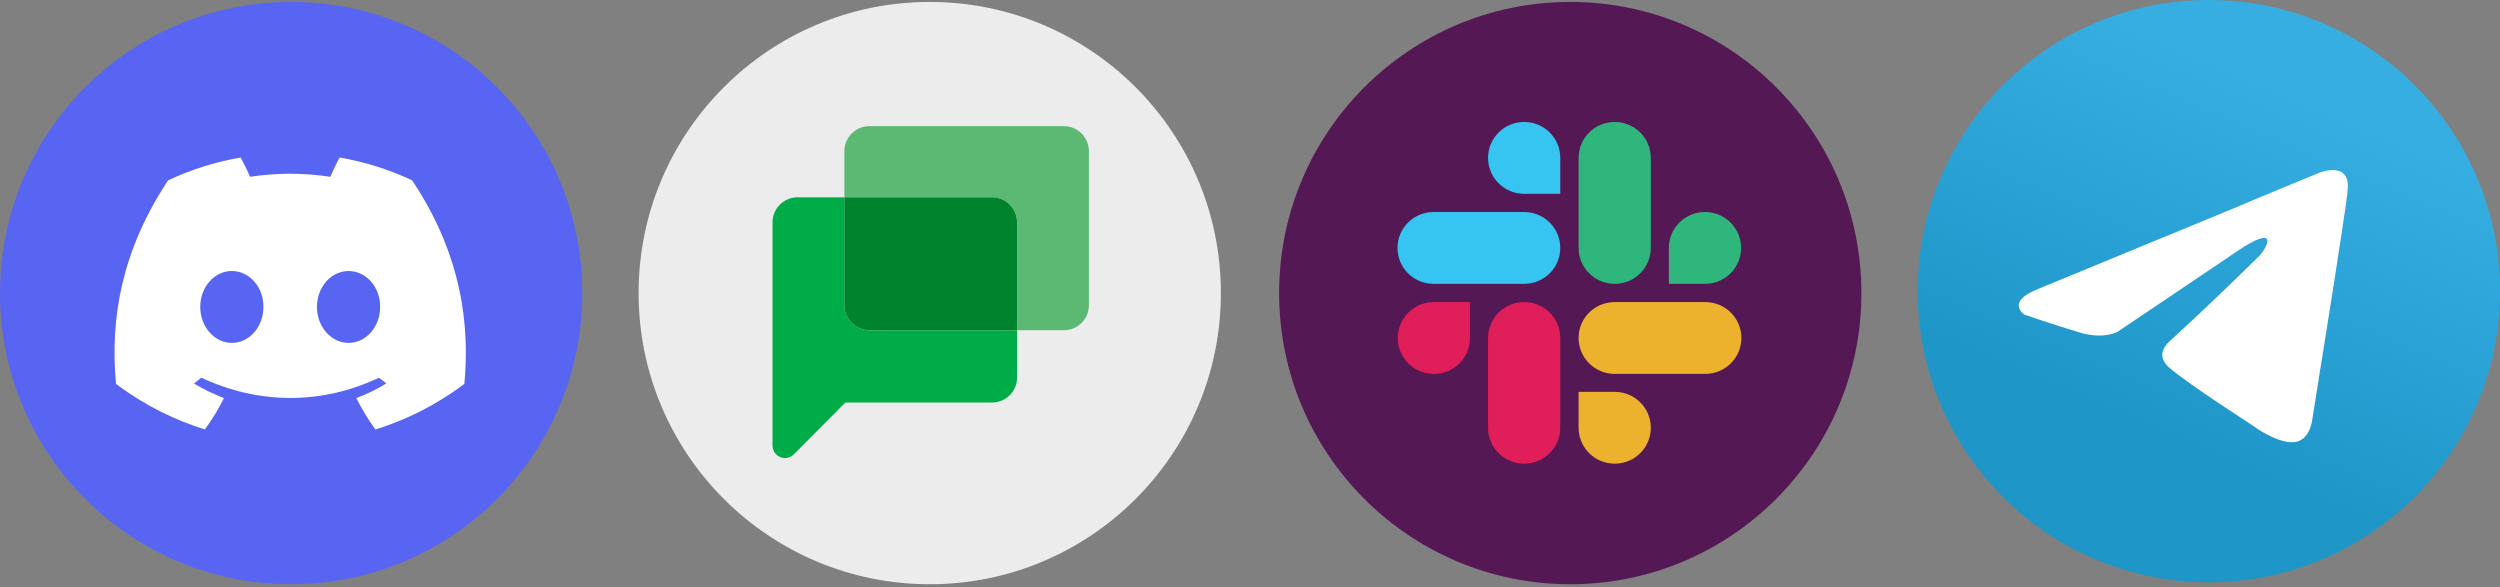 <svg width="579" height="136" viewBox="0 0 579 136" fill="none" xmlns="http://www.w3.org/2000/svg">
<rect x="0" y="0" width="579" height="136" fill="#808080" stroke="none"/>
<g clip-path="url(#clip0_442_158)">
<path d="M67.43 135.31C104.671 135.31 134.86 105.12 134.86 67.88C134.86 30.639 104.671 0.45 67.43 0.45C30.189 0.45 0 30.639 0 67.88C0 105.12 30.189 135.31 67.43 135.31Z" fill="#5865F2"/>
<path d="M95.447 41.755C90.18 39.291 84.548 37.5 78.661 36.48C77.938 37.787 77.093 39.545 76.51 40.944C70.251 40.003 64.05 40.003 57.907 40.944C57.324 39.545 56.46 37.787 55.731 36.48C49.837 37.5 44.198 39.297 38.931 41.768C28.308 57.821 25.428 73.476 26.868 88.909C33.914 94.17 40.743 97.367 47.456 99.458C49.113 97.177 50.592 94.752 51.865 92.196C49.44 91.275 47.117 90.137 44.922 88.817C45.504 88.386 46.074 87.935 46.624 87.471C60.012 93.732 74.558 93.732 87.787 87.471C88.343 87.935 88.913 88.386 89.489 88.817C87.287 90.144 84.958 91.281 82.532 92.203C83.806 94.752 85.278 97.184 86.942 99.465C93.662 97.373 100.496 94.177 107.542 88.909C109.232 71.018 104.656 55.507 95.447 41.755ZM53.689 79.418C49.67 79.418 46.374 75.666 46.374 71.097C46.374 66.528 49.6 62.769 53.689 62.769C57.779 62.769 61.074 66.521 61.004 71.097C61.01 75.666 57.779 79.418 53.689 79.418ZM80.721 79.418C76.702 79.418 73.406 75.666 73.406 71.097C73.406 66.528 76.632 62.769 80.721 62.769C84.811 62.769 88.107 66.521 88.036 71.097C88.036 75.666 84.811 79.418 80.721 79.418Z" fill="white"/>
<g clip-path="url(#clip1_442_158)">
<path d="M363.673 135.31C400.914 135.31 431.103 105.12 431.103 67.88C431.103 30.639 400.914 0.45 363.673 0.45C326.433 0.45 296.243 30.639 296.243 67.88C296.243 105.12 326.433 135.31 363.673 135.31Z" fill="url(#paint0_linear_442_158)"/>
</g>
<path d="M340.449 78.275C340.449 82.875 336.711 86.592 332.085 86.592C327.46 86.592 323.722 82.875 323.722 78.275C323.722 73.676 327.46 69.959 332.085 69.959H340.449V78.275ZM344.631 78.275C344.631 73.676 348.369 69.959 352.994 69.959C357.619 69.959 361.358 73.676 361.358 78.275V99.067C361.358 103.667 357.619 107.384 352.994 107.384C348.369 107.384 344.631 103.667 344.631 99.067V78.275Z" fill="#E01E5A"/>
<path d="M352.994 44.883C348.369 44.883 344.631 41.165 344.631 36.566C344.631 31.966 348.369 28.249 352.994 28.249C357.619 28.249 361.358 31.966 361.358 36.566V44.883H352.994ZM352.994 49.104C357.619 49.104 361.358 52.821 361.358 57.421C361.358 62.02 357.619 65.737 352.994 65.737H332.022C327.397 65.737 323.659 62.02 323.659 57.421C323.659 52.821 327.397 49.104 332.022 49.104H352.994Z" fill="#36C5F0"/>
<path d="M386.511 57.421C386.511 52.821 390.249 49.104 394.875 49.104C399.5 49.104 403.238 52.821 403.238 57.421C403.238 62.02 399.5 65.737 394.875 65.737H386.511V57.421ZM382.33 57.421C382.33 62.02 378.591 65.737 373.966 65.737C369.341 65.737 365.603 62.02 365.603 57.421V36.566C365.603 31.966 369.341 28.249 373.966 28.249C378.591 28.249 382.33 31.966 382.33 36.566V57.421Z" fill="#2EB67D"/>
<path d="M373.966 90.751C378.591 90.751 382.33 94.468 382.33 99.067C382.33 103.667 378.591 107.384 373.966 107.384C369.341 107.384 365.603 103.667 365.603 99.067V90.751H373.966ZM373.966 86.592C369.341 86.592 365.603 82.875 365.603 78.275C365.603 73.676 369.341 69.959 373.966 69.959H394.938C399.563 69.959 403.302 73.676 403.302 78.275C403.302 82.875 399.563 86.592 394.938 86.592H373.966Z" fill="#ECB22E"/>
<path d="M511.57 134.86C548.811 134.86 579 104.671 579 67.43C579 30.189 548.811 0 511.57 0C474.329 0 444.14 30.189 444.14 67.43C444.14 104.671 474.329 134.86 511.57 134.86Z" fill="url(#paint1_linear_442_158)"/>
<path d="M472.203 66.845L517.611 48.136C522.094 46.188 537.295 39.951 537.295 39.951C537.295 39.951 544.311 37.223 543.726 43.849C543.531 46.577 541.972 56.127 540.413 66.456L535.541 97.053C535.541 97.053 535.151 101.535 531.838 102.314C528.525 103.094 523.068 99.586 522.094 98.806C521.314 98.222 507.477 89.452 502.41 85.165C501.046 83.995 499.487 81.657 502.605 78.928C509.621 72.497 518.001 64.507 523.068 59.44C525.407 57.101 527.745 51.644 518.001 58.27L490.522 76.785C490.522 76.785 487.404 78.733 481.558 76.979C475.711 75.225 468.89 72.887 468.89 72.887C468.89 72.887 464.213 69.964 472.203 66.845Z" fill="white"/>
<path d="M215.327 135.31C252.567 135.31 282.757 105.12 282.757 67.88C282.757 30.639 252.567 0.45 215.327 0.45C178.086 0.45 147.897 30.639 147.897 67.88C147.897 105.12 178.086 135.31 215.327 135.31Z" fill="#ECECEC"/>
<g clip-path="url(#clip2_442_158)">
<path d="M195.544 70.684V45.701H184.692C181.498 45.701 178.915 48.314 178.915 51.528V103.169C178.915 105.767 182.033 107.059 183.852 105.229L195.789 93.222H229.782C232.976 93.222 235.559 90.624 235.559 87.411V76.495H201.337C198.143 76.495 195.544 73.897 195.544 70.684Z" fill="#00AC47"/>
<path d="M246.411 29.22H201.337C198.143 29.22 195.559 31.818 195.559 35.031V45.701H229.782C232.976 45.701 235.559 48.299 235.559 51.512V76.48H246.411C249.606 76.48 252.189 73.881 252.189 70.668V35.031C252.189 31.818 249.606 29.22 246.411 29.22Z" fill="#5BB974"/>
<path d="M229.782 45.701H195.544V70.668C195.544 73.881 198.127 76.48 201.322 76.48H235.544V51.528C235.559 48.314 232.976 45.701 229.782 45.701Z" fill="#00832D"/>
</g>
</g>
<defs>
<linearGradient id="paint0_linear_442_158" x1="363.673" y1="135.31" x2="363.673" y2="0.45" gradientUnits="userSpaceOnUse">
<stop stop-color="#541854"/>
</linearGradient>
<linearGradient id="paint1_linear_442_158" x1="534.052" y1="22.482" x2="500.337" y2="101.145" gradientUnits="userSpaceOnUse">
<stop stop-color="#37AEE2"/>
<stop offset="1" stop-color="#1E96C8"/>
</linearGradient>
<clipPath id="clip0_442_158">
<rect width="579" height="136" fill="white"/>
</clipPath>
<clipPath id="clip1_442_158">
<rect width="134.86" height="134.86" fill="white" transform="translate(296.243 0.45)"/>
</clipPath>
<clipPath id="clip2_442_158">
<rect width="73.274" height="76.87" fill="white" transform="translate(178.915 29.22)"/>
</clipPath>
</defs>
</svg>
